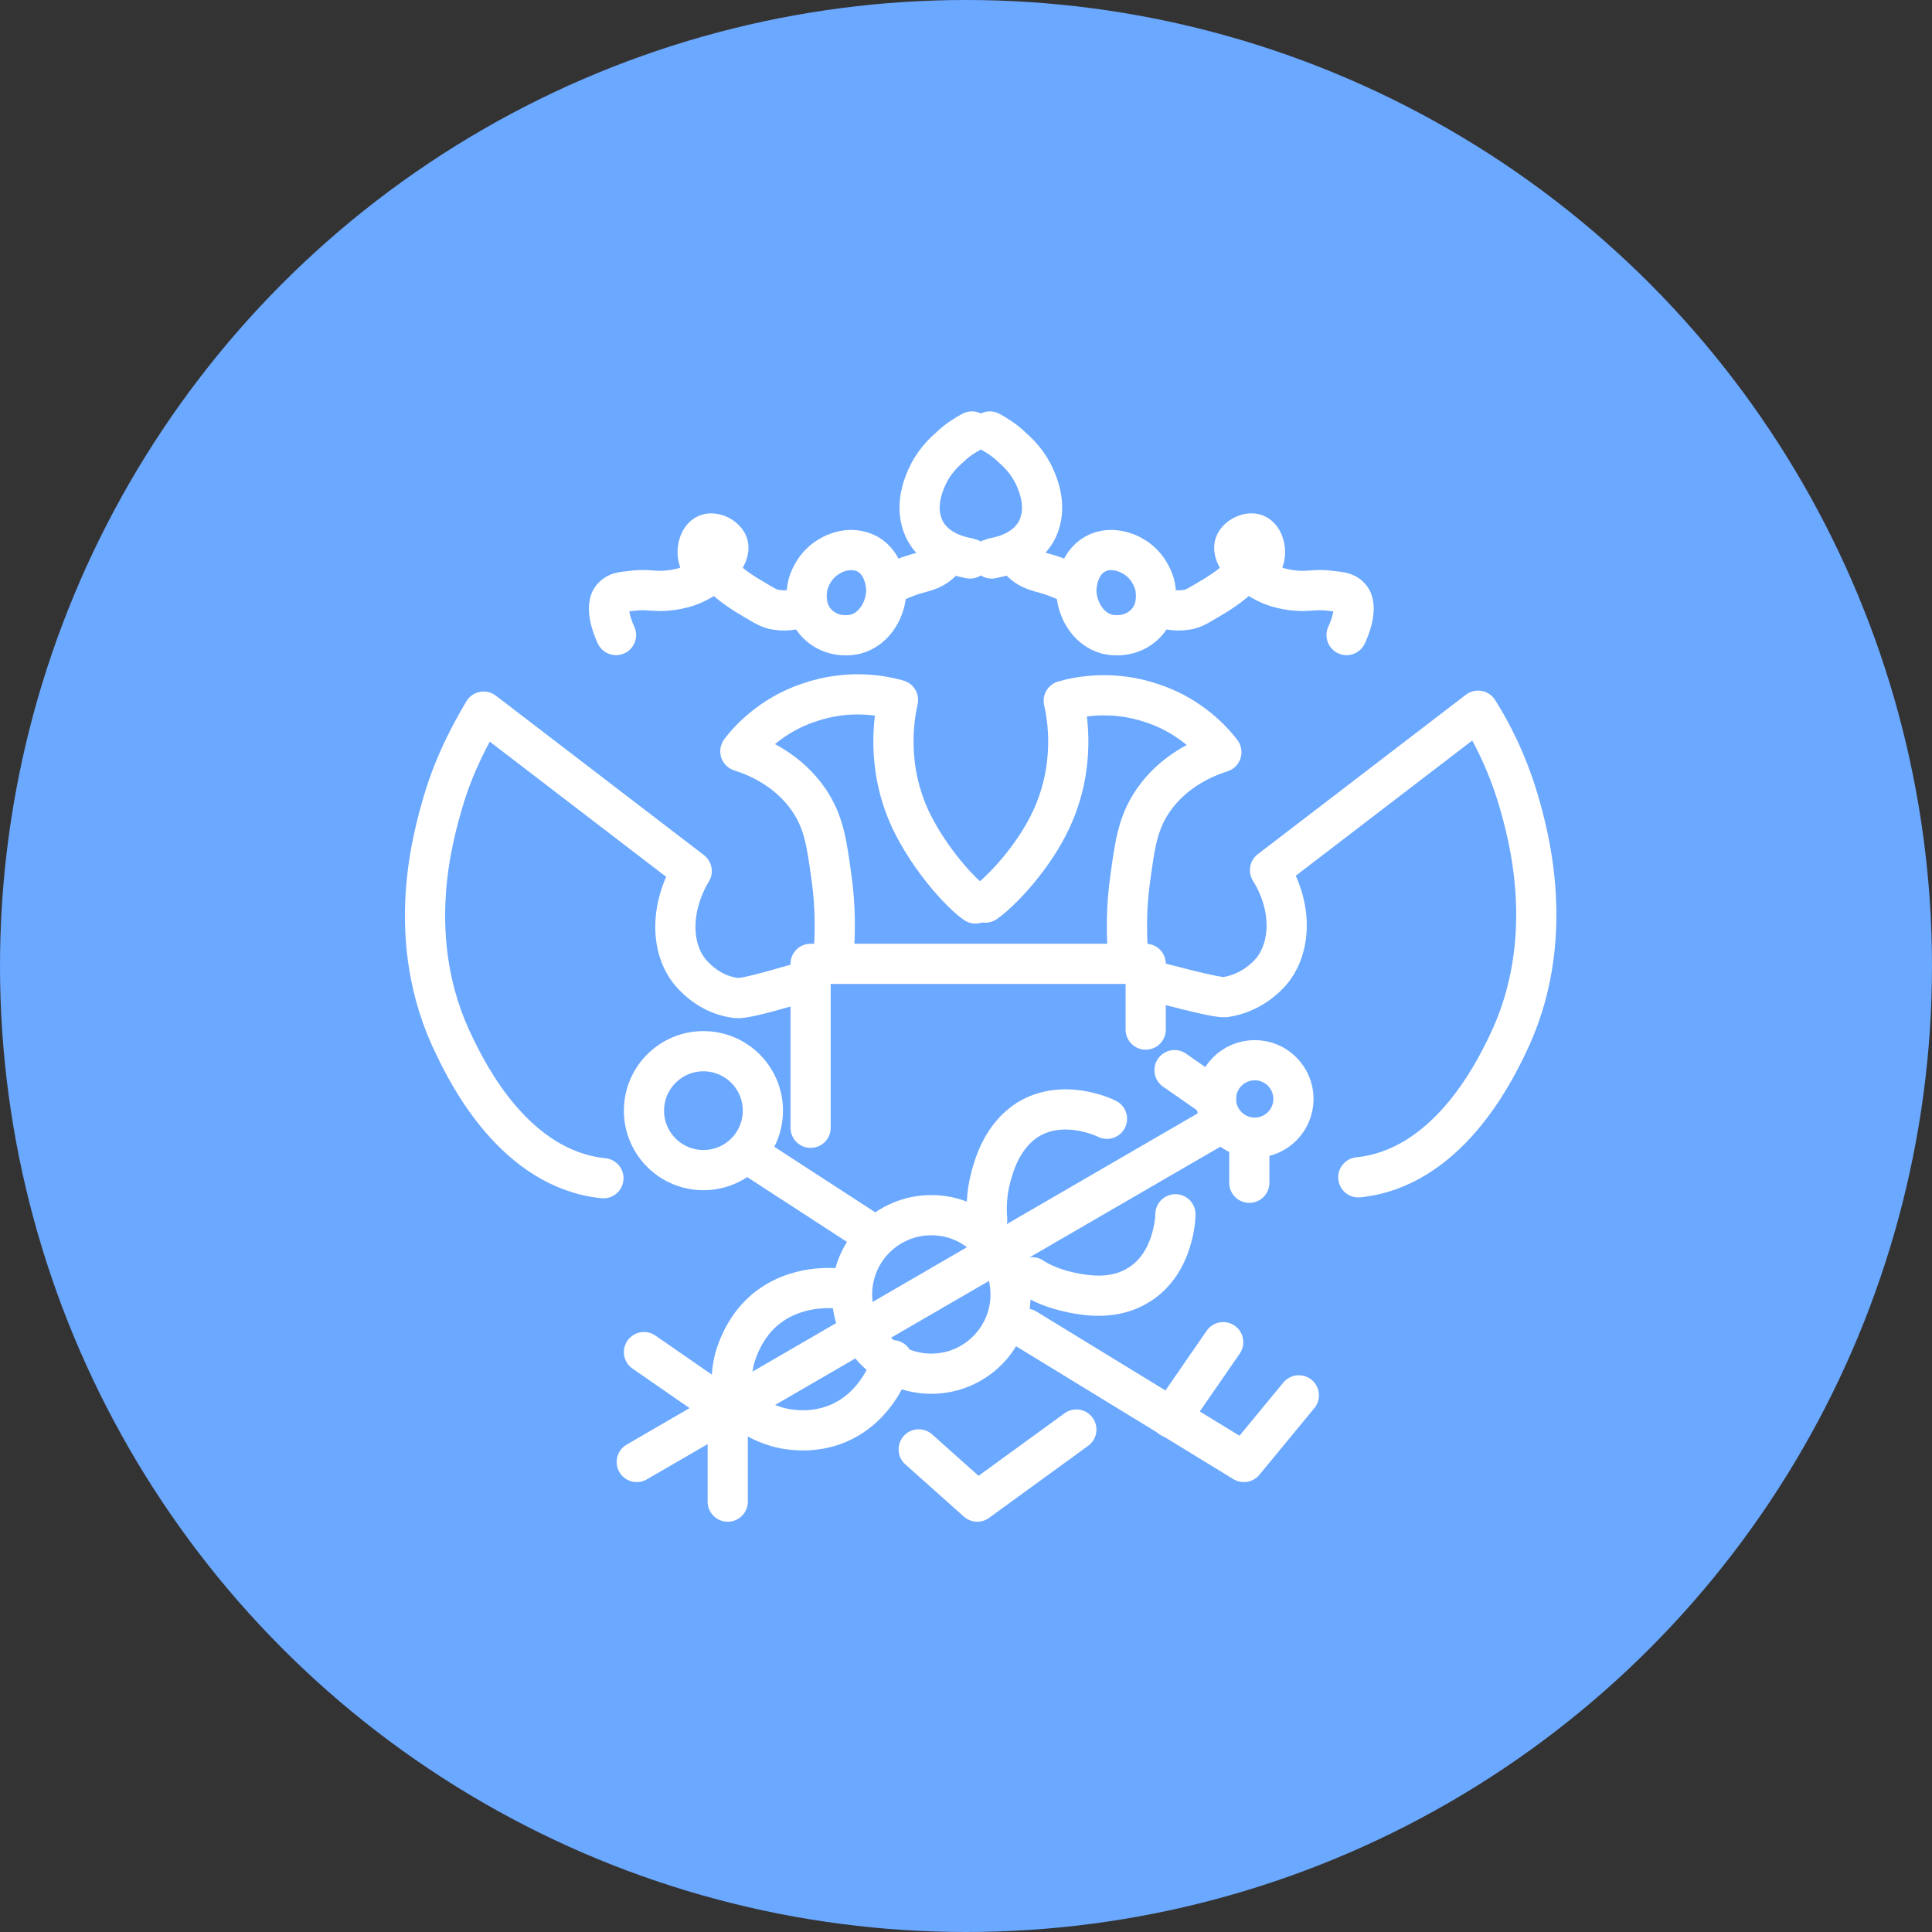 <svg width="300" height="300" viewBox="0 0 300 300" fill="none" xmlns="http://www.w3.org/2000/svg">
<rect x="0" y="0" width="300" height="300" fill="#333333" stroke="none"/>
<circle cx="150" cy="150" r="150" fill="#6BA8FF"/>
<path d="M151.468 140.293C149.23 138.755 144.335 133.439 141.397 127.285C137.481 118.892 138.879 111.199 139.439 108.682C137.481 108.122 132.026 106.863 125.591 109.101C119.717 111.059 116.22 114.976 114.961 116.655C118.038 117.634 122.514 119.732 125.591 124.208C127.969 127.705 128.389 131.062 129.088 136.097C129.788 140.853 129.648 144.909 129.508 147.567" stroke="white" stroke-width="6.243" stroke-miterlimit="10" stroke-linecap="round" stroke-linejoin="round"/>
<path d="M123.913 152.742C123.074 152.882 116.08 155.12 114.401 154.98C110.625 154.56 108.247 152.183 107.268 151.064C104.051 147.287 104.051 140.853 107.408 135.258L75.097 110.5C73.278 113.577 70.621 118.333 68.802 124.487C67.404 129.383 62.368 145.888 70.621 162.533C72.719 166.869 79.992 181.556 93.7 182.955" stroke="white" stroke-width="6.243" stroke-miterlimit="10" stroke-linecap="round" stroke-linejoin="round"/>
<path d="M128.949 86.302C126.571 87.561 125.732 89.938 125.592 90.358C125.452 90.638 124.333 94.554 127.131 97.072C128.809 98.611 131.047 98.89 132.865 98.471C135.943 97.632 137.621 94.414 137.621 91.617C137.621 91.197 137.481 87.561 134.684 86.022C132.026 84.623 129.369 86.022 128.949 86.302Z" stroke="white" stroke-width="6.243" stroke-miterlimit="10" stroke-linecap="round" stroke-linejoin="round"/>
<path d="M150.906 67C149.927 67.559 148.668 68.259 147.409 69.518C146.43 70.357 144.891 71.896 143.912 74.134C143.352 75.392 141.954 78.749 143.492 82.106C145.451 86.163 150.346 86.582 150.626 86.722" stroke="white" stroke-width="6.243" stroke-miterlimit="10" stroke-linecap="round" stroke-linejoin="round"/>
<path d="M138.043 90.779C139.162 90.22 140.281 89.8 140.98 89.52C142.939 88.821 143.778 88.821 145.037 88.122C146.016 87.562 146.715 86.723 147.135 86.023" stroke="white" stroke-width="6.243" stroke-miterlimit="10" stroke-linecap="round" stroke-linejoin="round"/>
<path d="M124.892 94.136C123.913 94.555 122.374 94.975 120.556 94.695C119.297 94.555 118.178 93.716 115.8 92.317C112.723 90.359 113.282 90.219 111.044 88.96C109.646 88.121 109.086 87.981 108.667 87.282C107.967 85.883 108.387 83.505 109.785 82.946C110.904 82.526 112.583 83.365 113.003 84.484C113.702 86.443 110.625 89.38 107.827 90.639C105.449 91.758 102.792 91.758 102.512 91.758C101.113 91.758 99.994 91.478 98.036 91.758C96.497 91.898 95.798 92.038 95.239 92.597C93.56 94.136 95.518 98.332 95.658 98.612" stroke="white" stroke-width="6.243" stroke-miterlimit="10" stroke-linecap="round" stroke-linejoin="round"/>
<path d="M153.008 140.154C155.246 138.615 160.421 133.3 163.219 127.286C167.135 118.893 165.736 111.2 165.177 108.822C167.135 108.263 172.59 107.004 179.024 109.242C184.899 111.2 188.396 115.117 189.655 116.795C186.578 117.774 182.102 119.872 179.024 124.348C176.647 127.845 176.227 131.202 175.528 136.238C174.828 140.993 174.968 145.05 175.108 147.707" stroke="white" stroke-width="6.243" stroke-miterlimit="10" stroke-linecap="round" stroke-linejoin="round"/>
<path d="M210.914 182.814C224.622 181.416 231.895 166.729 233.993 162.393C242.106 145.887 237.21 129.242 235.812 124.347C233.993 118.192 231.475 113.437 229.517 110.359C218.747 118.612 207.977 126.865 197.206 135.117C200.703 140.712 200.563 147.146 197.346 150.923C196.367 152.042 193.989 154.28 190.213 154.839C188.674 154.979 179.722 152.462 178.883 152.322" stroke="white" stroke-width="6.243" stroke-miterlimit="10" stroke-linecap="round" stroke-linejoin="round"/>
<path d="M175.809 86.302C178.187 87.561 179.026 89.938 179.166 90.358C179.306 90.638 180.425 94.554 177.627 97.072C175.949 98.611 173.711 98.89 171.892 98.471C168.815 97.632 167.137 94.414 167.137 91.617C167.137 91.197 167.277 87.561 170.074 86.022C172.592 84.623 175.389 86.022 175.809 86.302Z" stroke="white" stroke-width="6.243" stroke-miterlimit="10" stroke-linecap="round" stroke-linejoin="round"/>
<path d="M153.703 67C154.682 67.559 155.941 68.259 157.2 69.518C158.179 70.357 159.718 71.896 160.697 74.134C161.256 75.392 162.655 78.749 161.116 82.106C159.158 86.163 154.263 86.582 153.983 86.722" stroke="white" stroke-width="6.243" stroke-miterlimit="10" stroke-linecap="round" stroke-linejoin="round"/>
<path d="M166.717 90.779C165.598 90.22 164.479 89.8 163.779 89.52C161.821 88.821 160.982 88.821 159.723 88.122C158.744 87.562 158.045 86.723 157.625 86.023" stroke="white" stroke-width="6.243" stroke-miterlimit="10" stroke-linecap="round" stroke-linejoin="round"/>
<path d="M179.863 94.136C180.842 94.555 182.381 94.975 184.199 94.695C185.458 94.555 186.577 93.716 188.955 92.317C192.032 90.359 191.473 90.219 193.711 88.96C195.11 88.121 195.669 87.981 196.089 87.282C196.788 85.883 196.369 83.505 194.97 82.946C193.851 82.526 192.172 83.365 191.753 84.484C191.053 86.443 194.13 89.38 196.928 90.639C199.306 91.758 201.963 91.758 202.243 91.758C203.642 91.758 204.761 91.478 206.719 91.758C208.258 91.898 208.957 92.038 209.517 92.597C211.195 94.136 209.237 98.332 209.097 98.612" stroke="white" stroke-width="6.243" stroke-miterlimit="10" stroke-linecap="round" stroke-linejoin="round"/>
<path d="M177.904 159.875V149.664H125.871V175.121" stroke="white" stroke-width="6.243" stroke-miterlimit="10" stroke-linecap="round" stroke-linejoin="round"/>
<path d="M98.875 227.017L188.814 174.844" stroke="white" stroke-width="6.243" stroke-miterlimit="10" stroke-linecap="round" stroke-linejoin="round"/>
<path d="M142.656 225.058L151.748 233.17L167.134 221.98" stroke="white" stroke-width="6.243" stroke-miterlimit="10" stroke-linecap="round" stroke-linejoin="round"/>
<path d="M116.641 179.461L135.384 191.63" stroke="white" stroke-width="6.243" stroke-miterlimit="10" stroke-linecap="round" stroke-linejoin="round"/>
<path d="M159.301 206.316L193.15 227.018L201.683 216.667" stroke="white" stroke-width="6.243" stroke-miterlimit="10" stroke-linecap="round" stroke-linejoin="round"/>
<path d="M189.937 208.414L181.824 220.164" stroke="white" stroke-width="6.243" stroke-miterlimit="10" stroke-linecap="round" stroke-linejoin="round"/>
<path d="M194.831 176.658C198.153 176.658 200.846 173.965 200.846 170.643C200.846 167.322 198.153 164.629 194.831 164.629C191.509 164.629 188.816 167.322 188.816 170.643C188.816 173.965 191.509 176.658 194.831 176.658Z" stroke="white" stroke-width="6.243" stroke-miterlimit="10" stroke-linecap="round" stroke-linejoin="round"/>
<path d="M182.379 166.172L188.813 170.648" stroke="white" stroke-width="6.243" stroke-miterlimit="10" stroke-linecap="round" stroke-linejoin="round"/>
<path d="M193.992 183.658V176.664" stroke="white" stroke-width="6.243" stroke-miterlimit="10" stroke-linecap="round" stroke-linejoin="round"/>
<path d="M99.996 209.953L112.725 218.765" stroke="white" stroke-width="6.243" stroke-miterlimit="10" stroke-linecap="round" stroke-linejoin="round"/>
<path d="M113 233.172V219.324" stroke="white" stroke-width="6.243" stroke-miterlimit="10" stroke-linecap="round" stroke-linejoin="round"/>
<path d="M109.228 181.694C114.326 181.694 118.46 177.561 118.46 172.462C118.46 167.364 114.326 163.23 109.228 163.23C104.129 163.23 99.996 167.364 99.996 172.462C99.996 177.561 104.129 181.694 109.228 181.694Z" stroke="white" stroke-width="6.243" stroke-miterlimit="10" stroke-linecap="round" stroke-linejoin="round"/>
<path d="M144.614 213.309C151.412 213.309 156.923 207.798 156.923 201C156.923 194.202 151.412 188.691 144.614 188.691C137.816 188.691 132.305 194.202 132.305 201C132.305 207.798 137.816 213.309 144.614 213.309Z" stroke="white" stroke-width="6.243" stroke-miterlimit="10" stroke-linecap="round" stroke-linejoin="round"/>
<path d="M153.288 189.392C153.148 187.853 153.148 185.475 153.847 182.818C154.407 180.719 155.666 176.383 159.582 173.866C165.037 170.509 171.332 173.446 171.891 173.726" stroke="white" stroke-width="6.243" stroke-miterlimit="10" stroke-linecap="round" stroke-linejoin="round"/>
<path d="M160.281 198.342C161.54 199.181 163.638 200.16 166.436 200.72C168.534 201.139 173.01 201.979 176.926 199.461C182.242 196.104 182.521 189.11 182.521 188.551" stroke="white" stroke-width="6.243" stroke-miterlimit="10" stroke-linecap="round" stroke-linejoin="round"/>
<path d="M113.699 215.966C113.559 214.707 113.559 212.889 114.118 210.791C114.398 209.952 115.377 206.455 118.455 203.657C123.49 199.181 129.924 200.02 130.903 200.16" stroke="white" stroke-width="6.243" stroke-miterlimit="10" stroke-linecap="round" stroke-linejoin="round"/>
<path d="M117.059 220.023C118.038 220.583 119.716 221.422 121.814 221.841C122.654 221.981 126.29 222.681 130.207 221.002C136.361 218.345 138.319 212.05 138.599 211.211" stroke="white" stroke-width="6.243" stroke-miterlimit="10" stroke-linecap="round" stroke-linejoin="round"/>
</svg>
